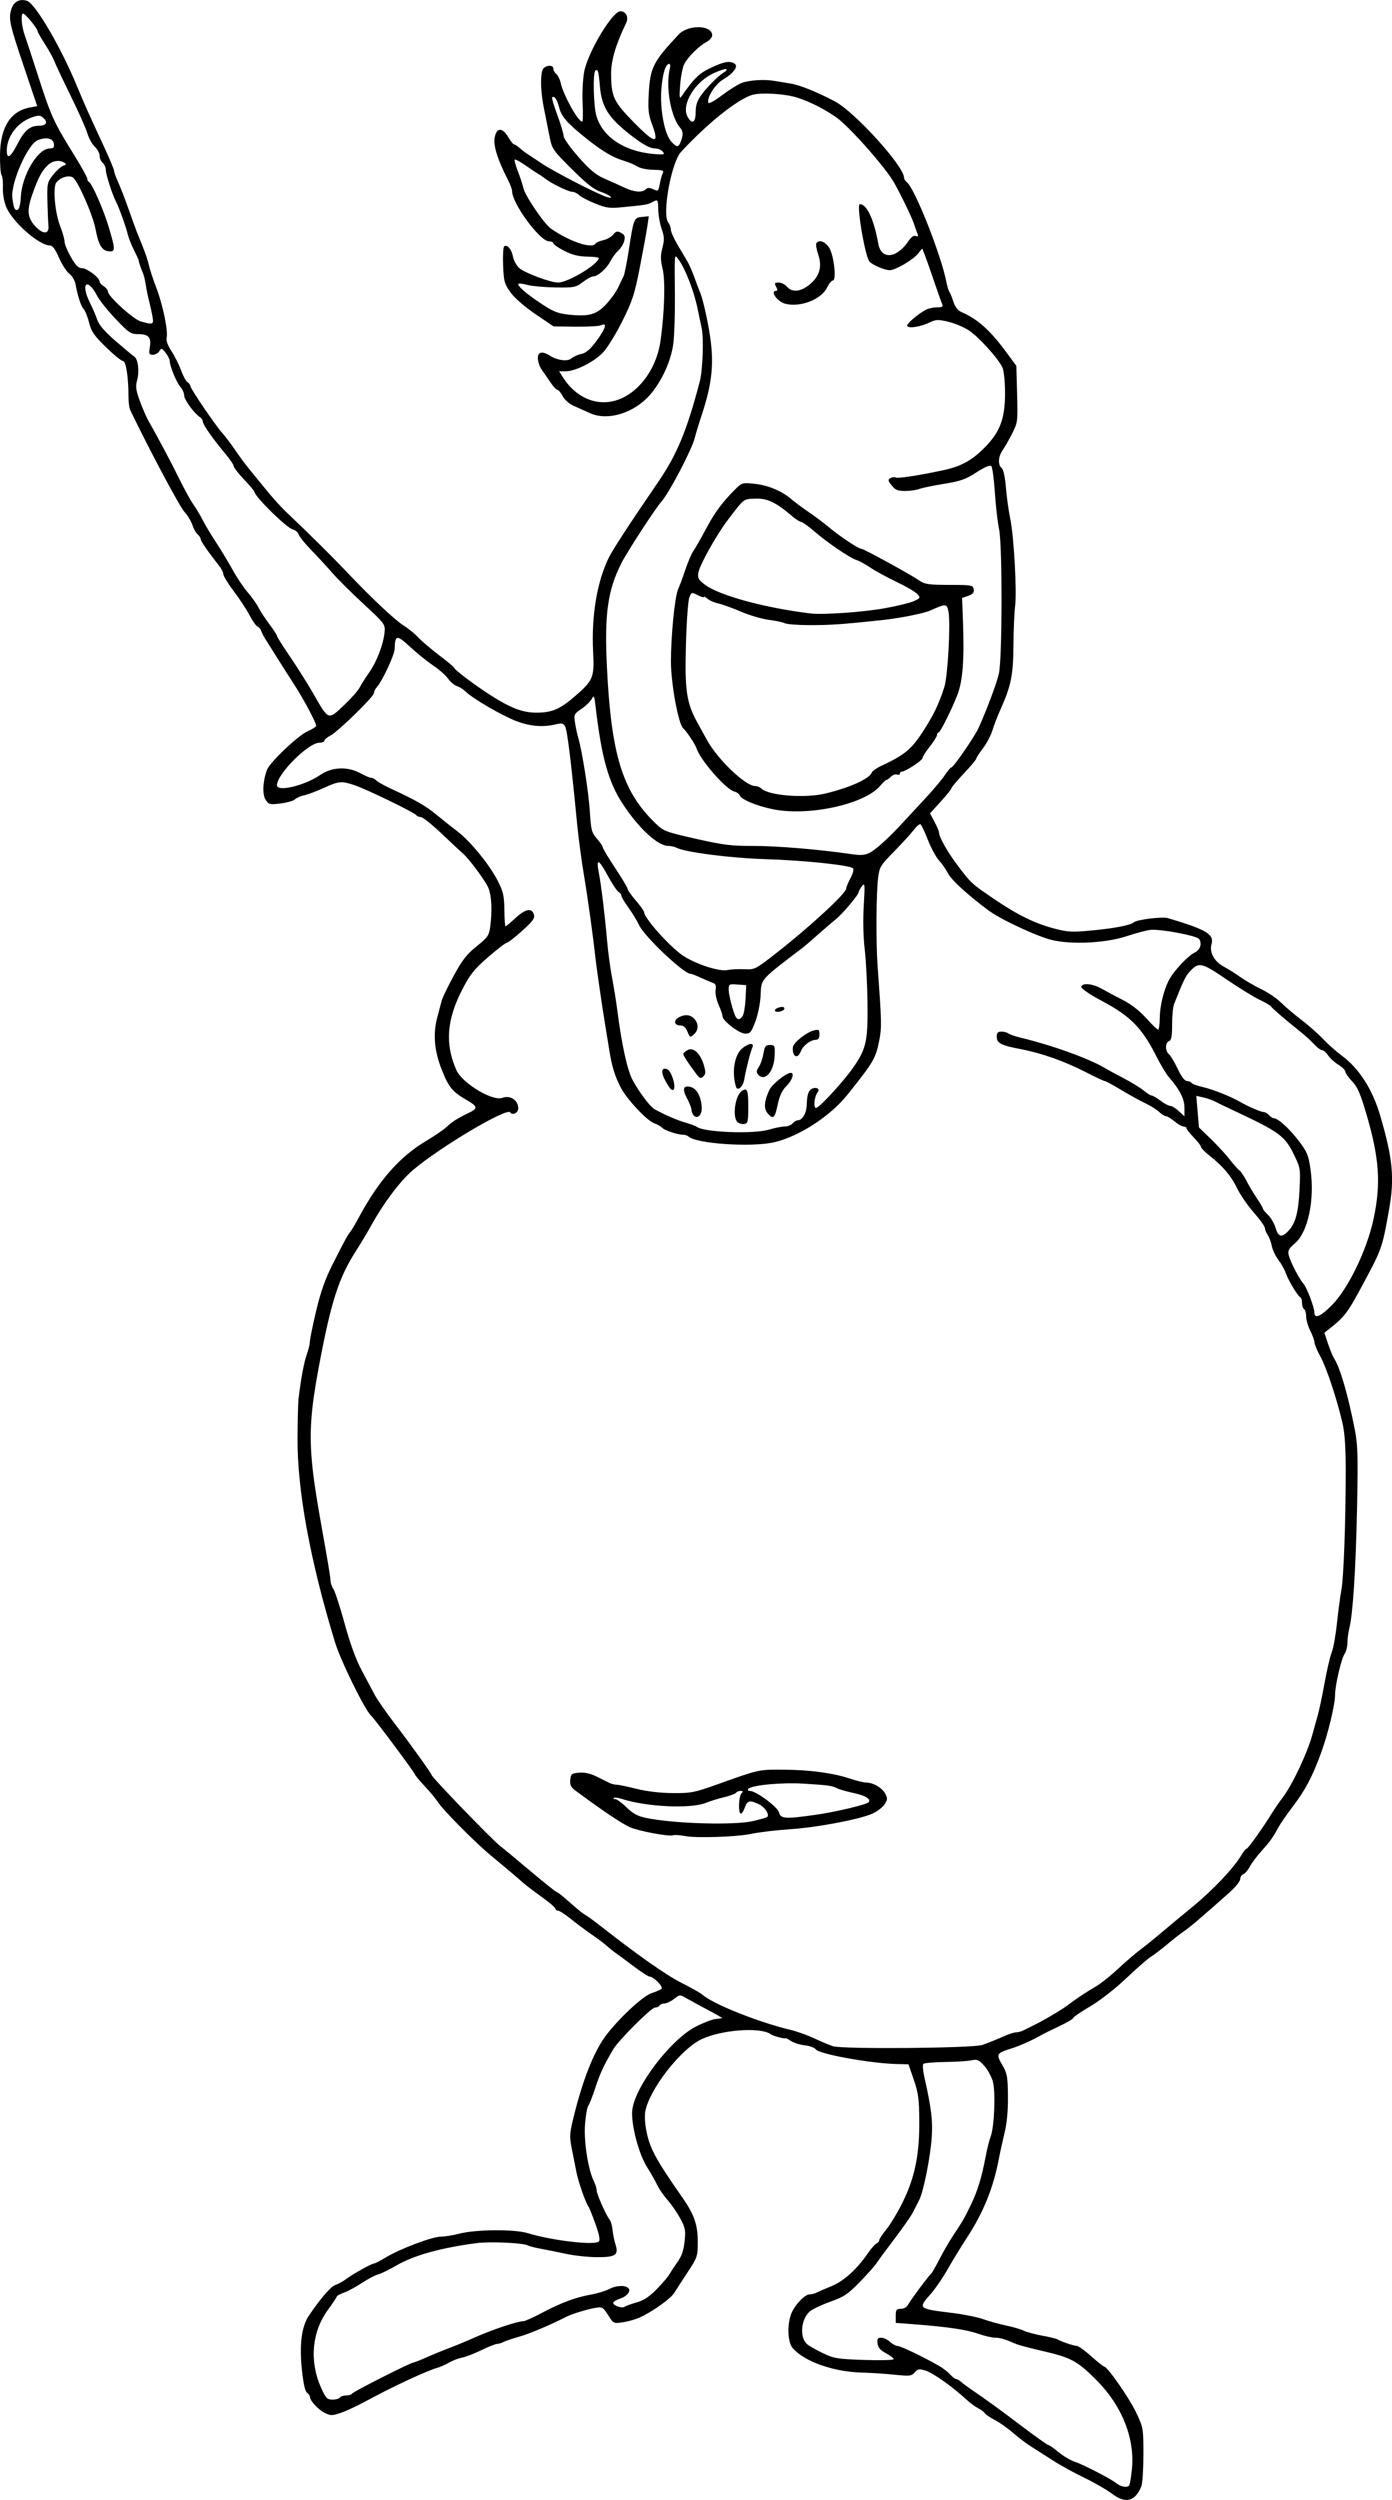 <?xml version="1.0" encoding="UTF-8"?>
<svg width="162.49mm" height="291.69mm" version="1.1" viewBox="0 0 162.49 291.69" xmlns="http://www.w3.org/2000/svg">
<g transform="translate(-17.466 -5.179)">
<path d="m147.26 296.14c-0.583-0.445-2.029-1.278-3.215-1.85-1.185-0.573-2.83-1.478-3.656-2.012-0.825-0.534-1.968-1.263-2.54-1.621-0.572-0.357-1.528-1.079-2.125-1.605-0.597-0.525-1.54-1.192-2.097-1.482-0.556-0.29-1.092-0.651-1.19-0.803-0.098-0.152-0.455-0.418-0.793-0.592-0.338-0.174-0.934-0.613-1.324-0.975-1.559-1.448-3.888-3.112-4.747-3.39-0.814-0.264-0.951-0.245-1.324 0.18-0.38 0.433-0.585 0.457-2.342 0.274-1.059-0.111-2.771-0.222-3.803-0.248-3.34-0.083-6.742-1.284-8.113-2.865-0.557-0.642-0.66-2.532-0.21-3.878 0.337-1.011 1.596-2.383 2.185-2.383 0.241 0 0.626-0.099 0.856-0.22 0.23-0.121 1.01-0.459 1.735-0.752 1.388-0.56 2.952-1.978 4.212-3.819 0.393-0.573 0.853-1.096 1.023-1.161 0.17-0.065 0.309-0.231 0.309-0.369s0.377-0.711 0.838-1.273c0.461-0.563 1.313-1.982 1.893-3.155 1.419-2.868 1.97-5.554 1.943-9.475-0.017-2.573-0.11-3.271-0.641-4.815l-0.62-1.806-1.406-0.034c-3.04-0.074-8.978-1.148-9.403-1.701-0.161-0.21-0.744-0.427-1.296-0.482-0.551-0.055-1.281-0.283-1.622-0.506-0.341-0.223-0.625-0.37-0.63-0.326-0.017 0.125-1.427-0.246-1.696-0.446-1.172-0.873-5.692-0.559-8.093 0.562-2.45 1.144-6.176 5.95-6.585 8.492-0.097 0.605-0.01 1.624 0.228 2.647 0.41 1.77 1.201 3.184 4.076 7.288 1.411 2.015 1.827 3.201 1.827 5.209 0 1.704-0.039 1.823-1.165 3.531-0.641 0.972-1.345 2.062-1.564 2.421-0.418 0.683-2.553 2.208-4.039 2.885-0.478 0.218-1.364 0.47-1.968 0.56-1.088 0.163-1.104 0.155-1.727-0.832-0.597-0.946-0.675-0.989-1.523-0.842-0.984 0.17-2.696 0.698-3.359 1.035-1.93 0.982-4.277 1.972-5.48 2.313-0.794 0.225-1.633 0.508-1.863 0.629-0.23 0.121-0.563 0.221-0.74 0.221-0.177 0-1.003 0.33-1.837 0.734-0.833 0.404-1.855 0.797-2.27 0.874-0.415 0.077-1.08 0.331-1.477 0.563-0.397 0.232-0.993 0.501-1.324 0.597-1.428 0.414-5.295 2.223-8.667 4.053-0.861 0.467-2.064 1.019-2.675 1.226-1.004 0.34-1.182 0.34-1.86 3e-3 -0.762-0.38-1.725-1.416-1.725-1.855 0-0.133-0.158-0.362-0.351-0.509-0.234-0.178-0.435-1.106-0.604-2.784-0.289-2.875-0.018-4.934 0.814-6.18 1.292-1.933 2.586-3.441 3.085-3.592 0.301-0.091 0.872-0.404 1.27-0.695 0.888-0.651 2.995-1.823 3.277-1.823 0.114 0 0.723-0.315 1.354-0.701 1.615-0.987 5.431-2.429 6.427-2.429 0.46 0 1.443-0.158 2.184-0.351 1.899-0.495 6.423-0.529 7.945-0.06 2.821 0.869 7.837 1.459 8.317 0.978 0.17-0.17 0.047-0.809-0.391-2.032-0.351-0.982-0.717-1.893-0.812-2.025-0.354-0.491-1.203-2.928-1.426-4.093-0.127-0.662-0.366-1.878-0.533-2.701-0.261-1.296-0.246-1.734 0.115-3.25 0.981-4.12 2.179-7.355 3.459-9.337 1.256-1.945 4.603-5.172 5.742-5.537 0.515-0.165 1.037-0.392 1.159-0.505 0.246-0.228-0.906-1.419-1.379-1.425-0.159-2e-3 -1.037-0.571-1.952-1.264-0.915-0.693-1.83-1.369-2.034-1.501-0.204-0.132-0.647-0.489-0.985-0.793-0.338-0.304-1.156-0.922-1.819-1.373-0.662-0.452-1.746-1.258-2.408-1.793-0.662-0.534-1.339-0.973-1.505-0.974-0.166-2e-3 -0.301-0.105-0.301-0.231s-0.72-0.743-1.601-1.371c-0.88-0.628-1.85-1.365-2.156-1.637-0.82-0.731-1.763-1.53-3.714-3.143-1.938-1.603-5.65-5.349-6.286-6.342-0.225-0.352-0.894-1.155-1.487-1.784-0.593-0.629-1.13-1.279-1.193-1.445-0.138-0.36-4.688-6.455-5.079-6.804-0.724-0.646-3.547-6.383-4.212-8.56-2.896-9.49-4.405-17.699-4.374-23.795 0.011-2.066 0.063-4.136 0.117-4.599 0.258-2.235 0.642-4.304 0.961-5.176 0.194-0.53 0.357-1.208 0.362-1.507 0.005-0.299 0.339-1.924 0.74-3.611 0.534-2.245 1.056-3.713 1.948-5.475 1.427-2.819 1.704-3.326 2.059-3.766 0.145-0.18 0.554-0.868 0.909-1.53 2.368-4.414 4.817-7.202 7.957-9.06 0.927-0.548 1.976-1.267 2.332-1.597 0.691-0.64 1.301-1.03 2.527-1.612 1.165-0.553 1.151-0.768-0.098-1.494-1.752-1.019-2.142-1.486-2.964-3.547-0.889-2.23-1.06-4.204-0.532-6.164 0.196-0.728 0.425-1.595 0.509-1.926 0.084-0.331 0.712-1.634 1.396-2.895 1-1.845 1.523-2.518 2.678-3.444 1.285-1.031 1.45-1.265 1.586-2.255 0.253-1.848 0.171-3.655-0.209-4.564-0.347-0.83-2.292-3.453-2.983-4.023-0.184-0.151-1.274-1.169-2.423-2.262-1.149-1.092-2.265-1.986-2.48-1.986-0.215 0-0.45-0.095-0.522-0.211-0.184-0.298-5.802-3.029-7.189-3.495-1.553-0.521-1.846-0.497-3.597 0.304-0.831 0.38-1.864 0.768-2.296 0.862-0.432 0.094-0.923 0.31-1.092 0.479-0.169 0.169-0.919 0.384-1.667 0.477-1.274 0.159-1.385 0.132-1.754-0.431-0.403-0.616-0.334-2.168 0.156-3.481 0.328-0.879 3.626-4.015 4.739-4.506 0.553-0.244 1.005-0.534 1.005-0.645 0-0.358-1.458-3.101-2.517-4.735-0.567-0.875-1.506-2.35-2.087-3.277-0.58-0.927-1.194-1.902-1.363-2.167-0.169-0.265-0.369-0.664-0.445-0.886-0.075-0.223-0.273-0.457-0.438-0.52-0.165-0.064-0.582-0.653-0.925-1.31-0.343-0.657-1.172-1.918-1.842-2.803-0.67-0.885-1.218-1.778-1.218-1.983 0-0.206-0.244-0.681-0.542-1.056-1.223-1.54-2.107-2.82-2.107-3.053 0-0.136-0.157-0.378-0.349-0.537s-0.47-0.656-0.618-1.104c-0.148-0.448-0.56-1.129-0.915-1.513-0.564-0.609-4.071-7.186-6.343-11.895-0.111-0.23-0.202-0.945-0.202-1.59 0-2.26-0.29-4.131-0.641-4.131-0.182 0-1.08-0.731-1.994-1.625-1.38-1.349-1.712-1.829-1.955-2.829-0.161-0.662-0.449-1.385-0.641-1.607-0.334-0.387-0.671-1.425-0.963-2.96-0.075-0.393-0.401-0.924-0.724-1.178-0.324-0.255-0.864-1.097-1.2-1.873-0.423-0.976-0.746-1.41-1.048-1.41-1.286 0-4.444-2.804-5.132-4.558-0.236-0.601-0.393-1.553-0.36-2.18 0.032-0.612-0.036-1.267-0.153-1.456-0.117-0.189-0.199-1.276-0.183-2.416 0.045-3.23 1.249-5.098 3.544-5.501l0.801-0.141-1.545-4.574c-1.712-5.068-1.839-5.665-1.452-6.81 0.281-0.832 0.962-1.176 1.802-0.91 0.964 0.306 3.95 5.399 5.829 9.944 0.877 2.12 1.348 3.176 3.095 6.934 0.68 1.462 1.236 2.786 1.236 2.943 0 0.157 0.212 0.748 0.472 1.315 0.259 0.566 0.815 2.005 1.234 3.196 0.419 1.192 0.851 2.384 0.96 2.648 0.939 2.284 1.204 3.016 1.397 3.852 0.122 0.53 0.515 1.721 0.873 2.648 0.747 1.936 1.393 5.05 1.208 5.825-0.081 0.338 0.12 0.902 0.556 1.565 0.375 0.57 0.88 1.579 1.122 2.241 0.242 0.662 0.586 1.29 0.764 1.396 0.178 0.106 0.324 0.304 0.324 0.439 0 0.297 2.968 4.659 3.748 5.508 0.304 0.331 0.967 1.209 1.472 1.952 0.505 0.742 1.269 1.772 1.698 2.287 0.428 0.516 1.326 1.615 1.996 2.443 0.669 0.828 1.673 1.938 2.231 2.467 2.771 2.63 5.301 5.132 7.057 6.981 3.001 3.161 5.658 5.662 6.717 6.325 0.53 0.331 1.288 0.951 1.685 1.377 0.397 0.426 1.508 1.369 2.468 2.095 0.96 0.726 1.75 1.392 1.755 1.48 0.012 0.193 2.292 1.916 4.015 3.033 2.431 1.577 3.868 2.146 5.455 2.163 1.859 0.019 2.805-0.37 4.55-1.875 2.184-1.882 2.324-2.22 2.168-5.223-0.219-4.216 0.469-8.283 1.873-11.071 0.485-0.964 2.458-3.98 5.743-8.778 2.176-3.179 3.329-5.965 4.831-11.677 0.35-1.332 0.482-5.071 0.221-6.26-0.131-0.596-0.349-1.625-0.484-2.287-0.424-2.074-1.47-4.743-2.259-5.764-0.446-0.577-0.427-0.788-0.379 4.199 0.021 2.185-0.064 4.753-0.189 5.707-0.261 1.993-1.355 4.385-2.718 5.945-1.868 2.138-4.926 3.076-6.987 2.144-0.574-0.26-1.445-0.649-1.936-0.865-0.509-0.224-1.054-0.707-1.27-1.124-0.208-0.402-0.482-0.731-0.61-0.731s-0.503-0.406-0.834-0.903c-0.331-0.497-0.784-1.154-1.006-1.46-0.222-0.306-0.422-0.875-0.445-1.264-0.048-0.808 0.48-0.948 1.394-0.369 0.9 0.569 2.08 0.715 2.536 0.314 0.223-0.196 0.743-0.429 1.156-0.516 0.541-0.115 1.03-0.535 1.746-1.502 1.065-1.437 1.303-2.207 0.573-1.849-0.232 0.113-1.58 0.192-2.997 0.175l-2.576-0.031-2.119-1.439c-1.257-0.854-2.438-1.882-2.903-2.527-0.715-0.993-0.791-1.27-0.868-3.172-0.046-1.146 0.013-2.144 0.132-2.217 0.363-0.224 0.859 0.362 1.016 1.202 0.082 0.438 0.405 1.036 0.717 1.329 0.599 0.562 3.681 1.714 4.564 1.705 1.186-0.012 4.738-2.167 4.731-2.87-7.18e-4 -0.074-0.624-0.146-1.384-0.159-0.994-0.018-1.739-0.208-2.647-0.675-0.695-0.357-1.264-0.753-1.264-0.878 0-0.125-0.227-0.228-0.505-0.228-1.062 0-4.31-4.409-4.31-5.85 0-0.2-0.213-0.781-0.473-1.29-1.216-2.381-1.727-3.988-1.569-4.929 0.207-1.226 0.898-1.265 1.592-0.09 0.273 0.463 0.574 0.843 0.669 0.843 0.094 0 0.388 0.19 0.651 0.421s0.649 0.53 0.856 0.662c0.207 0.132 1.013 0.666 1.792 1.186 1.439 0.959 6.481 3.552 7.526 3.869 1.021 0.31 0.339-0.26-0.736-0.615-0.749-0.247-1.662-0.967-3.335-2.631-2.199-2.186-2.317-2.356-2.588-3.735-0.156-0.794-0.448-2.257-0.649-3.25-0.381-1.882-0.462-3.59-0.214-4.514 0.163-0.607 1.293-0.79 1.293-0.21 0 0.182 0.156 0.461 0.346 0.619 0.19 0.158 0.419 0.619 0.508 1.026 0.316 1.437 2.033 4.525 2.516 4.525 0.082 0 0.102-0.979 0.045-2.175-0.057-1.196 0.027-2.848 0.187-3.672 0.444-2.284 3.292-7.035 4.217-7.035 0.658 0 1.002 0.696 0.678 1.369-1.207 2.5-1.755 4.344-1.754 5.897 0.002 2.691 0.277 3.28 2.665 5.711 2.468 2.513 2.994 2.578 2.129 0.265-0.442-1.181-0.505-1.738-0.405-3.589 0.167-3.082 0.5-3.744 3.486-6.935 1.113-1.189 3.921-1.129 3.921 0.084 0 0.239-0.298 0.591-0.662 0.781-0.864 0.452-2.172 1.75-2.602 2.582-0.187 0.362-0.4 1.452-0.473 2.422-0.112 1.484-0.084 1.693 0.177 1.317 1.459-2.104 2.026-2.654 3.409-3.309 1.522-0.72 2.203-0.84 2.761-0.486 0.482 0.305-0.099 1.12-1.303 1.829-0.948 0.558-1.962 2.144-1.756 2.747 0.048 0.141 0.737-0.235 1.532-0.836 0.794-0.601 1.82-1.252 2.278-1.448 0.86-0.367 2.714-0.491 3.982-0.265 0.397 0.071 1.202 0.204 1.788 0.297 1.097 0.173 3.078 0.969 5.194 2.086 2.321 1.226 8.065 7.557 8.065 8.89 0 0.153 0.153 0.398 0.34 0.545 0.937 0.737 4.028 8.559 4.624 11.703 0.088 0.463 0.239 0.951 0.335 1.083 0.097 0.132 0.309 0.654 0.472 1.16 0.194 0.602 0.516 1.015 0.934 1.197 1.921 0.837 3.357 2.125 5.271 4.73l1.138 1.549 0.09 3.283c0.087 3.186 0.071 3.322-0.569 4.591-0.362 0.719-0.862 1.595-1.11 1.947-0.531 0.752-0.586 1.718-0.12 2.104 0.202 0.168 0.393 1.045 0.491 2.256 0.088 1.09 0.318 2.741 0.51 3.668 0.434 2.094 0.782 8.454 0.56 10.232-0.091 0.728-0.176 2.787-0.189 4.574-0.025 3.441-0.283 4.705-1.526 7.463-0.328 0.728-0.744 1.81-0.925 2.404-0.181 0.594-0.682 1.543-1.114 2.109-0.432 0.566-0.785 1.112-0.785 1.214 0 0.102-0.65 0.874-1.445 1.717-0.795 0.843-1.444 1.617-1.444 1.72 0 0.103-0.563 0.803-1.25 1.556l-1.25 1.368 0.529 0.999c0.291 0.549 0.529 1.114 0.528 1.254-2e-3 0.53 0.998 2.291 2.201 3.878 1.548 2.043 1.552 2.047 4.184 3.844 2.733 1.867 4.807 2.885 7.083 3.477 1.602 0.417 2.074 0.439 4.454 0.208 2.689-0.261 4.387-0.595 4.829-0.949 0.401-0.322 3.313-0.673 3.965-0.479 4.569 1.365 5.421 1.882 5.077 3.081-0.261 0.911 0.361 2.02 1.45 2.583 0.419 0.217 1.263 0.748 1.877 1.18 0.613 0.433 1.746 1.09 2.517 1.46 0.771 0.371 1.8 1.071 2.287 1.556s1.548 1.385 2.359 2c0.81 0.615 1.948 1.618 2.528 2.23 0.58 0.612 1.576 1.498 2.214 1.968 1.997 1.474 3.558 3.905 4.451 6.93 1.492 5.056 1.71 7.373 1.042 11.075-0.841 4.66-0.763 4.45-3.597 9.681-1.222 2.256-1.742 2.909-3.26 4.094l-0.683 0.534 0.42 1.272c0.231 0.7 0.559 1.489 0.728 1.754 0.701 1.095 1.608 4.222 2.408 8.306 0.342 1.745 0.38 3.087 0.257 9.117-0.145 7.099-0.485 12.403-0.899 14.024-0.122 0.479-0.223 1.24-0.223 1.692 0 0.452-0.147 1.035-0.326 1.296-0.386 0.562-1.119 3.699-1.119 4.79 0 1.164-0.83 4.599-1.647 6.815-1.03 2.795-1.808 4.268-3.276 6.205-0.703 0.927-1.455 2.01-1.671 2.408-0.701 1.284-0.973 1.667-1.987 2.791-0.549 0.608-1.168 1.435-1.375 1.837-0.208 0.402-0.545 0.795-0.748 0.873-0.204 0.078-0.37 0.339-0.37 0.581 0 0.241-0.569 0.945-1.264 1.564-3.034 2.702-4.676 4.103-5.237 4.468-0.331 0.215-1.198 0.89-1.926 1.498-0.728 0.609-1.63 1.297-2.004 1.529-0.374 0.233-1.674 1.367-2.889 2.521-1.277 1.214-3.046 2.591-4.195 3.267-1.092 0.643-1.986 1.255-1.986 1.36 0 0.105-0.731 0.534-1.625 0.952-0.894 0.419-1.896 0.917-2.227 1.108-0.972 0.561-2.456 1.213-3.491 1.534-1.586 0.493-1.659 0.638-0.933 1.876 0.577 0.984 0.642 1.342 0.666 3.639 0.017 1.665-0.116 3.131-0.384 4.233-0.226 0.927-0.534 2.335-0.686 3.13-0.64 3.357-1.807 6.232-3.714 9.149-0.693 1.059-1.71 2.723-2.26 3.698-0.55 0.974-1.433 2.263-1.961 2.863-1.529 1.737-1.539 1.728 2.651 2.246 1.258 0.155 2.829 0.477 3.491 0.715 0.662 0.238 1.854 0.568 2.648 0.732 0.794 0.165 1.72 0.435 2.057 0.601 0.337 0.166 1.31 0.428 2.163 0.583 0.853 0.155 1.661 0.352 1.796 0.439 0.38 0.245 1.893 0.756 2.252 0.76 0.177 3e-3 0.93 0.545 1.673 1.207 0.743 0.662 1.422 1.204 1.51 1.204 0.371 0 2.922 3.662 3.716 5.333 0.852 1.795 0.862 1.852 0.86 4.947-9e-4 1.722-0.11 3.391-0.242 3.708-0.736 1.768-1.855 2.041-3.433 0.836zm2.343-2.921c0.338-3.602-1.206-7.407-4.217-10.399-2.191-2.177-2.886-2.549-6.205-3.32-1.423-0.331-2.804-0.694-3.069-0.807-1.407-0.603-1.888-0.748-2.487-0.748-0.363 0-1.261-0.211-1.996-0.47-1.347-0.474-3.617-0.807-7.494-1.099l-2.107-0.159v-0.821c0-0.712 0.079-0.821 0.593-0.821 0.36 0 0.702-0.203 0.869-0.516 0.292-0.546 2.4-3.373 2.667-3.577 0.087-0.066 0.52-0.825 0.964-1.685 0.444-0.861 1.131-2.054 1.528-2.652 1.224-1.845 1.314-1.999 2.072-3.543 0.831-1.692 1.321-3.263 1.787-5.722 0.175-0.927 0.445-2.01 0.599-2.408 0.432-1.115 0.595-5.222 0.254-6.429-0.16-0.569-0.614-1.394-1.009-1.833-0.62-0.691-0.819-0.777-1.471-0.633-0.415 0.091-1.809 0.18-3.098 0.197-1.29 0.017-2.429 0.116-2.533 0.22-0.104 0.104-0.048 0.808 0.123 1.565 0.812 3.588 0.99 5.052 0.854 7.034-0.157 2.299-0.954 6.278-1.459 7.283-0.183 0.364-0.514 1.014-0.735 1.445-0.221 0.43-1.169 1.79-2.107 3.022-0.938 1.232-1.882 2.514-2.099 2.849-0.217 0.335-1.115 1.349-1.996 2.253-1.392 1.429-1.845 1.731-3.458 2.307-1.021 0.364-2.101 0.88-2.399 1.147-1.006 0.899-1.186 2.974-0.326 3.771 0.214 0.199 1.039 0.674 1.833 1.057 1.331 0.642 1.709 0.705 4.874 0.812 1.887 0.064 3.43 0.021 3.43-0.094-2.4e-4 -0.116-0.407-0.427-0.903-0.692-0.655-0.35-0.923-0.663-0.978-1.144-0.062-0.537 0.02-0.662 0.431-0.662 0.279 0 0.74 0.217 1.024 0.482 0.284 0.265 0.686 0.482 0.893 0.483 0.351 3e-3 2.948 1.246 4.805 2.302 0.45 0.256 1.038 0.709 1.307 1.007 0.269 0.298 0.586 0.542 0.704 0.542 0.118 0 0.363 0.135 0.544 0.301s0.688 0.547 1.126 0.847c2.065 1.414 3.239 2.266 5.969 4.33 1.62 1.225 3.032 2.227 3.138 2.227s0.635 0.371 1.178 0.824c0.543 0.453 1.393 0.958 1.889 1.121 0.996 0.328 4.306 2.036 4.875 2.515 0.49 0.412 1.287 0.55 1.489 0.256 0.091-0.132 0.237-1.015 0.326-1.962zm-92.46-8.292c0.082-0.132 0.407-0.241 0.722-0.241 0.315 0 0.638-0.104 0.717-0.232 0.145-0.235 6.842-3.62 7.161-3.62 0.095 0 0.745-0.255 1.444-0.567 0.699-0.312 1.921-0.814 2.716-1.115 0.794-0.301 2.04-0.816 2.769-1.144 2.14-0.963 5.174-1.989 5.883-1.989 0.185 0 1.154-0.434 2.155-0.964 2.238-1.186 3.938-1.82 5.74-2.142 0.758-0.135 1.733-0.434 2.167-0.663 0.774-0.409 1.808-0.458 2.181-0.103 0.357 0.34-0.112 0.96-0.932 1.23-0.452 0.149-0.821 0.375-0.821 0.501 0 0.32 1.031 0.679 1.324 0.462 0.132-0.098 0.768-0.329 1.412-0.514 0.851-0.244 1.499-0.674 2.37-1.569 0.66-0.678 1.324-1.461 1.477-1.738 0.153-0.278 0.575-0.919 0.939-1.426 0.47-0.656 0.705-1.342 0.814-2.385 0.137-1.307 0.081-1.597-0.517-2.696-0.369-0.677-1.033-1.639-1.476-2.136-0.443-0.498-0.984-1.284-1.202-1.747-0.218-0.463-0.749-1.397-1.18-2.074-0.978-1.538-1.891-5.017-1.737-6.62 0.264-2.749 4.481-8.299 7.453-9.807 0.846-0.43 1.859-0.818 2.251-0.863 0.392-0.045 0.749-0.095 0.793-0.11 0.044-0.015-0.714-0.449-1.685-0.965-0.971-0.516-2.103-1.132-2.514-1.369-0.731-0.422-0.763-0.419-1.417 0.095-0.368 0.289-0.865 0.526-1.104 0.526-0.239 0-0.502 0.108-0.584 0.241-0.082 0.132-0.326 0.241-0.542 0.241-0.428 0-4.247 3.815-4.859 4.855-1.119 1.899-1.555 2.836-2.097 4.496-0.329 1.007-0.702 1.957-0.829 2.11-0.127 0.153-0.297 1.134-0.378 2.181-0.153 1.984 0.362 5.273 1.037 6.631 0.178 0.358 0.324 0.835 0.324 1.06 0 0.434 1.087 2.886 1.516 3.421 0.14 0.174 0.292 0.716 0.339 1.204 0.047 0.488 0.2 1.244 0.341 1.679 0.399 1.237 0.019 1.497-2.165 1.487-1.01-5e-3 -2.595-0.172-3.522-0.371-0.927-0.199-2.271-0.47-2.987-0.602-0.716-0.132-1.414-0.309-1.551-0.394-0.478-0.296-4.381-0.479-5.934-0.279-4.145 0.534-7.383 1.431-9.39 2.601-0.861 0.502-1.836 0.978-2.167 1.059-0.331 0.081-1.168 0.522-1.86 0.979-0.692 0.458-1.64 0.971-2.107 1.139-0.467 0.169-0.849 0.372-0.849 0.451 0 0.079-0.476 0.799-1.059 1.599-1.864 2.562-2.157 5.982-0.774 9.054 0.555 1.232 0.701 1.384 1.334 1.384 0.391 0 0.778-0.108 0.86-0.241zm74.996-41.145c0.997-0.361 1.504-0.565 2.685-1.083 0.483-0.212 1.054-0.386 1.267-0.386s0.603-0.108 0.866-0.241c0.263-0.132 0.668-0.332 0.9-0.443 1.234-0.593 3.414-1.862 4.152-2.416 1.165-0.874 2.103-1.5 3.372-2.247 0.596-0.351 1.753-1.269 2.571-2.04 0.818-0.771 1.992-1.781 2.607-2.244 0.616-0.463 1.692-1.33 2.391-1.926 0.699-0.596 2.369-1.982 3.711-3.081 2.383-1.952 4.822-4.528 5.713-6.037 0.245-0.414 0.521-0.753 0.615-0.753 0.164 0 1.982-2.559 2.976-4.188 0.265-0.434 0.834-1.258 1.266-1.83 1.108-1.47 2.854-5.17 3.41-7.223 0.161-0.596 0.444-1.606 0.629-2.245 0.184-0.639 0.554-2.38 0.82-3.869 0.267-1.489 0.638-3.079 0.825-3.533 0.187-0.454 0.467-2.017 0.623-3.474 0.155-1.457 0.386-3.19 0.513-3.852 0.262-1.365 0.501-7.937 0.503-13.844 9.1e-4 -2.798-0.113-4.463-0.385-5.63-0.661-2.84-1.859-6.441-2.579-7.753-0.379-0.691-0.69-1.434-0.69-1.651 0-0.216-0.217-0.818-0.482-1.337-0.265-0.519-0.482-1.267-0.482-1.661s-0.108-0.785-0.241-0.866c-0.132-0.082-0.241-0.404-0.241-0.716 0-0.312-0.081-0.604-0.181-0.648-0.3-0.133-1.405-1.954-1.692-2.788-0.148-0.43-0.545-1.143-0.882-1.585-0.337-0.442-0.684-1.173-0.772-1.626-0.087-0.452-0.305-1.036-0.484-1.297s-0.325-0.624-0.325-0.806c0-0.182-0.585-0.997-1.3-1.812-0.715-0.815-1.585-2.077-1.933-2.806-0.689-1.439-1.635-2.561-3.216-3.812-0.558-0.441-1.014-0.907-1.014-1.035 0-0.128-0.379-0.623-0.843-1.1-0.463-0.477-0.843-0.959-0.843-1.071s-0.154-0.204-0.343-0.204c-0.188 0-0.665-0.271-1.058-0.602-0.393-0.331-0.84-0.602-0.992-0.602-0.152 0-0.515-0.227-0.808-0.503-0.292-0.277-1.019-0.732-1.615-1.012-0.596-0.28-1.855-0.974-2.799-1.543-0.944-0.569-1.801-1.035-1.905-1.035-0.104 0-1.12-0.476-2.257-1.058-2.503-1.281-5.134-2.209-7.598-2.68-2.291-0.438-2.775-0.691-2.775-1.447 0-0.459 0.126-0.593 0.554-0.593 0.305 0 0.657 0.092 0.782 0.205 0.126 0.113 0.77 0.336 1.433 0.497 3.842 0.93 8.181 2.507 9.992 3.631 0.199 0.123 1.119 0.621 2.046 1.105s1.992 1.139 2.366 1.453 0.788 0.572 0.919 0.572c0.131 0 0.593 0.271 1.028 0.602 0.434 0.331 0.943 0.602 1.13 0.602 0.187 0 0.638 0.275 1 0.612l0.66 0.612v-1.02c0-1.021-0.588-2.169-1.831-3.574-0.293-0.331-0.944-1.415-1.446-2.408-1.696-3.352-3.032-4.706-6.408-6.494-1.294-0.685-2.352-1.4-2.352-1.589 0-0.52 1.286-0.425 2.34 0.173 0.501 0.284 1.615 0.877 2.475 1.317 1.006 0.514 1.989 1.276 2.751 2.132 0.652 0.732 1.275 1.331 1.384 1.331s0.199-0.569 0.201-1.264c4e-3 -1.438 0.443-3.283 1.073-4.5 0.547-1.057 2.209-2.836 3.005-3.216 0.644-0.308 0.883-1.026 0.524-1.579-0.252-0.389-4.511-1.19-5.684-1.07-0.45 0.046-1.664 0.367-2.698 0.713-2.453 0.821-6.4 1.034-8.785 0.475-1.727-0.405-6.025-2.411-7.447-3.474-2.458-1.839-4.274-3.498-4.688-4.285-0.254-0.483-0.739-1.178-1.076-1.545-0.338-0.367-0.916-1.436-1.285-2.377-0.369-0.941-0.758-1.764-0.864-1.83-0.106-0.066-0.467 0.24-0.802 0.679s-1.368 1.569-2.295 2.511c-1.58 1.606-1.696 1.798-1.855 3.069-0.219 1.751-0.254 7.599-0.061 10.229 0.479 6.535 0.495 7.226 0.204 8.705-0.42 2.134-0.654 2.534-3.741 6.388-1.989 2.483-5.607 4.833-8.492 5.514-2.616 0.618-9.102 0.194-10.037-0.656-0.126-0.114-0.397-0.209-0.602-0.209-0.672-3e-3 -2.156-0.492-2.483-0.819-0.176-0.176-0.567-0.399-0.868-0.494-0.837-0.266-3.202-2.764-3.941-4.165-0.712-1.349-1.077-2.557-1.397-4.633-0.112-0.728-0.314-1.974-0.449-2.769-0.299-1.769-1.012-6.674-1.137-7.825-0.284-2.61-0.894-7-1.338-9.63-0.28-1.655-0.639-4.364-0.799-6.019-0.675-6.979-1.133-10.745-1.365-11.225-0.216-0.446-0.359-0.485-1.126-0.307-1.534 0.357-2.988 0.234-4.622-0.391-1.657-0.633-5.057-2.614-5.887-3.429-0.265-0.26-0.722-0.549-1.017-0.641-0.294-0.092-0.761-0.484-1.037-0.872-0.276-0.387-1.064-1.082-1.752-1.544-0.688-0.462-1.899-1.439-2.691-2.172-1.55-1.433-1.752-1.407-1.794 0.235-0.018 0.715-1.427 3.74-2.083 4.473-0.187 0.209-0.34 0.522-0.34 0.695 0 0.411-4.189 4.495-5.086 4.96-0.381 0.197-0.692 0.463-0.692 0.592 0 0.129-0.264 0.235-0.586 0.235-1.293 0-4.952 3.665-4.952 4.96 0 0.822 3.22 0.056 5.056-1.203 1.367-0.938 3.191-1.012 4.691-0.19 0.528 0.289 1.089 0.526 1.247 0.526s0.43 0.142 0.605 0.316c0.175 0.174 0.968 0.616 1.763 0.982 2.868 1.322 3.997 1.97 5.287 3.035 0.722 0.596 1.814 1.463 2.427 1.926 1.482 1.12 3.749 3.9 4.69 5.751 0.654 1.286 0.762 1.761 0.78 3.409 0.011 1.053 0.071 1.915 0.132 1.915 0.061 0 0.582-0.433 1.157-0.963 1.174-1.082 1.902-1.228 2.154-0.433 0.139 0.439-0.094 0.766-1.368 1.918-0.845 0.764-1.654 1.392-1.798 1.397-0.144 5e-3 -1.128 0.762-2.187 1.683-1.632 1.419-2.092 1.998-3.017 3.792-1.806 3.503-2.013 6.324-0.687 9.354 0.675 1.541 4.218 3.69 5.379 3.261 0.925-0.342 1.858 0.277 1.858 1.232 0 0.521-0.694 0.862-0.942 0.463-0.37-0.599-8.272 4.096-11.398 6.773-1.434 1.228-3.379 3.807-4.761 6.314-0.438 0.795-1.255 2.16-1.815 3.034-2.078 3.243-2.949 5.97-4.412 13.819-0.877 4.705-1.07 7.402-0.766 10.726 0.215 2.361 0.468 3.976 1.712 10.946 0.26 1.459 0.473 2.844 0.473 3.078s0.155 0.666 0.345 0.959c0.19 0.293 0.78 2.121 1.313 4.062 0.637 2.322 1.315 4.175 1.984 5.417 0.559 1.039 1.242 2.322 1.517 2.851s1.367 2.093 2.426 3.473c1.779 2.32 4.212 5.712 4.212 5.873 0 0.246 7.147 7.642 7.963 8.24 0.189 0.138 1.722 1.411 3.406 2.829 1.685 1.417 3.135 2.577 3.223 2.577 0.088 0 0.66 0.44 1.27 0.978 1.427 1.257 1.726 1.498 2.225 1.791 0.226 0.132 0.934 0.651 1.574 1.153 4.355 3.413 7.706 5.77 9.47 6.657 1.126 0.567 2.22 1.183 2.433 1.371 1.284 1.132 6.625 3.262 10.448 4.167 0.662 0.157 1.854 0.588 2.648 0.958 0.794 0.37 1.77 0.782 2.167 0.914 1.101 0.366 16.392 0.236 17.455-0.148zm-34.668-24.365c-0.595-0.117-1.247-0.16-1.449-0.096-0.528 0.168-4.059-0.499-5.053-0.953-0.993-0.455-3.115-1.882-6.333-4.262-0.532-0.393-0.66-0.659-0.602-1.254 0.067-0.692 0.154-0.761 1.036-0.835 0.643-0.054 1.323 0.098 2.046 0.457 0.596 0.295 1.272 0.629 1.502 0.742 0.23 0.113 0.609 0.207 0.843 0.209 0.234 2e-3 1.274 0.218 2.313 0.479 1.188 0.299 2.751 0.482 4.213 0.494 2.18 0.017 2.52-0.052 5.455-1.102 4.625-1.655 4.599-1.649 7.463-1.63 3.081 0.021 5.816 0.387 7.767 1.04 0.76 0.254 1.631 0.465 1.935 0.468 0.819 0.01 1.826 0.604 2.198 1.299 0.285 0.532 0.273 0.694-0.089 1.247-0.229 0.349-0.868 0.835-1.419 1.079-1.511 0.668-6.328 1.585-9.507 1.809-1.927 0.136-3.598 0.338-4.858 0.587-1.644 0.325-6.241 0.461-7.462 0.222zm7.915-1.757c0.837-0.195 1.576-0.408 1.641-0.473 0.284-0.284-0.255-1.126-0.939-1.467-1.069-0.533-1.387-0.467-1.672 0.35-0.138 0.397-0.35 0.722-0.469 0.722-0.324 0-0.262-2.025 0.072-2.359 0.225-0.225 0.201-0.289-0.106-0.289-0.217 0-0.455 0.098-0.529 0.217-0.074 0.119-0.703 0.353-1.399 0.519-0.696 0.167-1.639 0.459-2.095 0.649-1.744 0.727-6.918 0.491-9.841-0.45-0.44-0.142-0.865-0.193-0.943-0.115-0.078 0.078 0.007 0.142 0.189 0.142 0.183 0 0.772 0.431 1.309 0.959 0.747 0.733 1.288 1.024 2.296 1.234 3.212 0.671 10.281 0.875 12.486 0.36zm7.372-0.739c2.195-0.312 5.816-1.169 6.088-1.441 0.351-0.351-0.32-0.783-1.665-1.074-0.844-0.182-1.73-0.432-1.971-0.554-0.624-0.319-0.997-0.371-3.941-0.556-2.622-0.164-6.199 0.19-6.477 0.641-0.07 0.114 0.024 0.207 0.21 0.207 0.704 0 3.234 1.865 3.394 2.502 0.19 0.759 0.726 0.793 4.362 0.275zm60.149-59.415c1.926-1.944 4.097-6.412 4.885-10.052 0.895-4.133 0.695-7.107-0.824-12.279-0.703-2.394-1.044-3.177-1.67-3.829-0.432-0.451-0.786-0.956-0.786-1.124s-0.368-0.532-0.818-0.81c-0.45-0.278-0.994-0.774-1.209-1.103-0.215-0.329-0.527-0.598-0.694-0.598-0.166 0-0.57-0.298-0.897-0.662-0.327-0.364-1.071-1.041-1.652-1.505-1.724-1.375-3.267-2.701-3.422-2.94-0.08-0.123-0.676-0.471-1.324-0.773-0.649-0.302-2.395-1.377-3.881-2.388-2.933-1.996-3.219-2.052-4.315-0.847-0.45 0.495-0.751 1.127-1.794 3.769-0.12 0.304-0.218 1.364-0.218 2.355 0 1.38-0.085 1.834-0.361 1.94-0.463 0.178-0.468 1.144-8e-3 1.526 0.195 0.162 0.655 0.931 1.023 1.709 0.423 0.895 0.818 1.417 1.076 1.421 0.224 4e-3 0.467 0.103 0.541 0.222 0.074 0.119 0.703 0.346 1.399 0.503 1.111 0.252 3.206 1.09 4.274 1.71 0.918 0.533 2.414 1.181 2.726 1.181 0.19 0 0.48 0.163 0.645 0.361 0.165 0.199 0.412 0.361 0.548 0.361 0.49 0 1.84 1.224 2.927 2.653 0.979 1.287 1.135 1.667 1.366 3.312 0.502 3.582-0.28 7.303-1.814 8.629-0.745 0.644-0.857 0.864-0.719 1.415 0.195 0.777 1.204 2.73 1.695 3.28 0.408 0.457 1.293 2.782 1.293 3.398 0 0.757 0.726 0.453 2.006-0.839zm-5.115-8.628c0.876-0.876 1.238-2.155 1.366-4.828 0.121-2.516 0.109-2.591-0.661-4.172-1.047-2.149-1.688-2.62-6.865-5.044-1.059-0.496-2.142-1.018-2.406-1.161-0.264-0.143-0.848-0.343-1.298-0.444l-0.818-0.184 0.311 3.684 1.383 1.338c0.761 0.736 1.759 1.822 2.219 2.414 0.46 0.592 0.963 1.156 1.118 1.254 0.155 0.098 0.522 0.64 0.815 1.204 0.293 0.564 0.846 1.491 1.229 2.061 0.383 0.569 0.698 1.111 0.701 1.204 3e-3 0.093 0.272 0.422 0.599 0.733 0.327 0.31 0.722 0.987 0.877 1.505 0.317 1.058 0.695 1.174 1.431 0.438zm-60.55-11.894c0.65-0.197 1.466-0.36 1.815-0.361 0.348-2e-3 0.767-0.165 0.932-0.364 0.165-0.199 0.432-0.361 0.594-0.361 0.535 0 1.025-0.828 1.052-1.777 0.035-1.234 0.217-1.759 0.672-1.933 0.508-0.195 0.893 0.068 0.617 0.421-0.406 0.519-0.545 1.844-0.194 1.844 0.376 0 3.332-3.235 4.432-4.85 1.425-2.094 1.621-3.015 1.568-7.394-0.026-2.166-0.172-4.983-0.325-6.26-0.17-1.415-0.214-3.403-0.113-5.09 0.151-2.532 0.133-2.728-0.209-2.287-0.206 0.265-0.378 0.583-0.382 0.707-0.01 0.306-1.902 2.549-2.653 3.145-0.333 0.264-1.255 1.056-2.05 1.759-0.794 0.703-1.561 1.367-1.703 1.475-5.175 3.944-4.953 3.696-5.04 5.633-0.042 0.933-0.304 2.257-0.607 3.068-0.471 1.258-0.611 1.428-1.183 1.428-0.705 0-2.662-1.499-2.662-2.039 0-0.174-0.205-0.774-0.456-1.335-0.256-0.572-0.408-1.323-0.346-1.714 0.082-0.518-2e-3 -0.733-0.327-0.843-0.24-0.081-0.877-0.351-1.415-0.6-0.538-0.249-1.07-0.453-1.182-0.453-0.8 0-5.388-4.343-6.022-5.7-0.236-0.506-0.794-1.423-1.24-2.036-0.445-0.614-0.81-1.231-0.81-1.372s-0.152-0.343-0.338-0.449c-0.186-0.106-0.769-0.988-1.296-1.961-1.031-1.904-1.337-1.988-1.004-0.274 0.277 1.424 0.723 5.094 0.966 7.941 0.107 1.258 0.37 3.208 0.584 4.334 0.214 1.126 0.486 2.805 0.603 3.732 0.504 3.975 1.167 7.019 1.781 8.164 0.763 1.425 2.043 3.126 2.572 3.42 1.198 0.663 2.643 1.29 3.595 1.559 0.596 0.168 1.206 0.397 1.355 0.508 0.856 0.638 6.64 0.855 8.418 0.315zm-3.696-0.884c-0.619-0.619-0.262-3.106 0.52-3.629 0.621-0.414 0.746-0.111 0.746 1.802 0 1.806-0.044 1.992-0.484 2.056-0.266 0.038-0.618-0.065-0.782-0.229zm-5.071-0.737c-0.156-0.156-0.283-0.453-0.283-0.66 0-0.207-0.224-0.794-0.497-1.304-0.628-1.172-0.49-1.623 0.422-1.381 0.713 0.189 1.238 1.211 1.264 2.466 0.017 0.788-0.499 1.287-0.907 0.878zm8.665-0.199c-0.543-0.583-0.508-1.404 0.121-2.781 0.31-0.679 1.976-2.022 2.509-2.022 0.46 0 0.176 0.872-0.499 1.534-0.484 0.475-0.796 1.116-0.994 2.046-0.366 1.714-0.522 1.882-1.136 1.222zm-11.934-3.744c-0.633-1.133-0.568-1.755 0.154-1.478 0.475 0.182 1.056 2.05 0.736 2.37-0.174 0.174-0.446-0.098-0.89-0.892zm8.173 0.562c-0.526-1.714-0.179-3.767 0.763-4.508 0.78-0.614 1.394-0.647 1.143-0.062-0.235 0.549-0.753 2.59-0.94 3.708-0.145 0.867-0.788 1.44-0.966 0.862zm-4.76-1.659c-0.931-1.261-1.391-1.98-1.391-2.174 0-0.098 0.227-0.3 0.504-0.449 0.673-0.36 1.481 0.384 1.887 1.738 0.247 0.826 0.238 1.044-0.056 1.338-0.308 0.308-0.425 0.252-0.945-0.454zm7.313 0.202c-0.194-0.234-0.167-0.455 0.103-0.841 0.202-0.288 0.445-0.985 0.542-1.548 0.151-0.883 0.258-1.025 0.77-1.025 0.565 0 0.593 0.065 0.542 1.269-0.079 1.888-1.174 3.088-1.957 2.145zm4.149-2.437c-0.073-0.191-0.097-0.531-0.053-0.756 0.106-0.54 1.593-1.714 2.428-1.917 0.594-0.145 0.662-0.097 0.662 0.467 0 0.441-0.127 0.628-0.428 0.628-0.616 0-1.493 0.677-1.748 1.349-0.246 0.646-0.659 0.757-0.861 0.231zm-12.368-2.534c-0.217-0.524-0.464-0.73-0.875-0.73-0.698 0-0.765-0.602-0.107-0.955 0.694-0.372 1.337-0.303 1.784 0.191 0.525 0.581 0.505 1.315-0.051 1.817-0.427 0.386-0.464 0.37-0.751-0.324zm10.231-2.413c-0.066-0.106 0.051-0.258 0.26-0.339 0.533-0.205 0.822-0.181 0.822 0.067 0 0.284-0.93 0.517-1.082 0.271zm-3.755 0.519c0.13-0.243 0.269-1.137 0.309-1.986l0.073-1.545-1.023-0.074c-0.979-0.071-1.023-0.045-1.021 0.602 3e-3 0.652 0.551 2.736 0.845 3.212 0.223 0.361 0.557 0.275 0.816-0.209zm0.175-5.391c1.218 0.059 1.277 0.029 3.852-1.989 3.846-3.013 8.032-6.881 8.032-7.423 0-0.16 0.224-0.71 0.499-1.222 0.284-0.53 0.408-1.021 0.288-1.141-0.368-0.368-5.82-0.939-10.177-1.065-4.022-0.117-9.42-0.807-10.41-1.331-0.23-0.122-0.675-0.221-0.99-0.221-1.211 0-3.432-2.053-5.306-4.906-1.665-2.535-2.479-5.455-3.16-11.337-0.15-1.295-0.195-1.384-0.454-0.898-0.158 0.296-0.697 0.816-1.198 1.156-0.87 0.591-0.903 0.662-0.752 1.621 0.087 0.551 0.254 1.328 0.371 1.725 0.46 1.554 1.22 6.379 1.361 8.643 0.135 2.168 0.21 2.453 0.832 3.162 0.376 0.428 0.684 0.885 0.684 1.015s0.65 1.215 1.445 2.411c0.794 1.196 1.445 2.288 1.445 2.426 0 0.138 0.433 0.752 0.963 1.364 0.53 0.612 0.963 1.221 0.963 1.353 0 0.661 2.854 3.881 4.425 4.992 1.441 1.019 4.334 1.976 5.326 1.762 0.397-0.086 1.279-0.129 1.959-0.096zm15.736-14.396c0.596-0.497 1.625-1.489 2.287-2.206 0.662-0.716 2.006-2.164 2.986-3.217 0.98-1.053 2.051-2.321 2.379-2.818 0.329-0.497 0.672-0.903 0.762-0.903 0.244 0 2.717-3.59 3.187-4.627 0.947-2.088 2.115-5.21 2.366-6.328 0.399-1.774 0.416-15.008 0.021-16.853-0.17-0.794-0.391-2.723-0.491-4.285-0.1-1.562-0.287-2.946-0.416-3.074-0.151-0.151-0.764 0.11-1.732 0.735-1.256 0.812-1.867 1.028-3.778 1.335-1.254 0.202-2.557 0.472-2.895 0.601s-1.088 0.234-1.665 0.234c-0.853 0-1.146-0.121-1.559-0.647-0.445-0.566-0.462-0.673-0.136-0.856 0.205-0.115 0.479-0.143 0.61-0.063 0.222 0.137 2.929-0.284 5.658-0.88 1.968-0.43 3.236-1.128 4.672-2.571 1.849-1.858 2.43-3.395 2.43-6.429 0-1.243-0.132-2.557-0.293-2.928-0.443-1.017-2.747-3.578-3.916-4.353-0.569-0.377-1.646-0.832-2.393-1.011-1.218-0.292-1.45-0.282-2.236 0.092-1.04 0.496-2.398 0.708-2.586 0.403-0.135-0.218 1.225-1.398 2.2-1.909 0.289-0.152 0.87-0.276 1.29-0.276 0.638 0 0.733-0.07 0.578-0.421-0.102-0.232-0.534-1.451-0.96-2.708-0.426-1.258-0.905-2.612-1.063-3.01l-0.289-0.722-0.522 0.631c-0.603 0.728-2.618 1.897-3.27 1.897-0.596 0-2.042-0.618-2.37-1.013-0.522-0.629-1.542-6.692-1.126-6.692 0.824 0 1.645 1.753 2.157 4.605 0.221 1.233 1.056 1.665 2.114 1.093 0.423-0.229 1.02-0.801 1.326-1.271 0.374-0.574 0.679-0.808 0.93-0.712 0.281 0.108 0.33 0.039 0.2-0.281-0.095-0.233-0.258-0.695-0.362-1.026-0.239-0.759-1.491-3.368-2.353-4.904-1.009-1.799-5.325-6.663-6.804-7.668-1.47-0.999-2.885-1.716-4.406-2.233-1.442-0.49-4.397-0.673-5.417-0.336-1.772 0.585-5.176 3.32-8.241 6.622-1.143 1.231-2.245 7.273-1.505 8.246 0.165 0.216 0.303 0.597 0.307 0.846 0.005 0.249 0.36 1.046 0.79 1.772 0.43 0.726 0.951 1.606 1.156 1.955 0.205 0.35 0.566 1.177 0.801 1.839 0.235 0.662 0.524 1.421 0.641 1.685 0.315 0.709 0.875 3.132 1.169 5.056 0.502 3.287 0.267 5.606-0.939 9.269-0.371 1.125-0.735 2.322-0.81 2.658-0.288 1.292-3.005 6.493-3.921 7.506-0.679 0.751-3.988 5.838-4.655 7.156-1.607 3.176-1.993 5.931-1.696 12.097 0.494 10.247 1.81 14.528 5.598 18.201 1.029 0.998 1.177 1.056 4.778 1.873 3.196 0.725 4.135 0.842 6.716 0.835 2.683-8e-3 7.655 0.405 11.325 0.941 1.694 0.247 2.054 0.145 3.371-0.952zm-12.409-4.27c-1.892-0.382-3.686-1.13-3.872-1.613-0.069-0.18-0.364-0.388-0.655-0.461-0.966-0.242-3.964-3.679-4.392-5.035-0.148-0.468-1.173-2.005-1.56-2.34-0.556-0.481-1.429-5.24-1.427-7.791 9.1e-4 -3.078 0.454-7.599 0.848-8.46 0.182-0.397 0.561-1.422 0.844-2.277 0.282-0.855 0.703-1.831 0.935-2.167 0.232-0.336 0.88-1.473 1.442-2.527 1.042-1.956 1.9-3.122 3.395-4.616 0.825-0.824 0.873-0.839 2.287-0.686 1.61 0.173 3.184 0.83 4.309 1.798 0.411 0.353 1.288 1.005 1.95 1.449 0.662 0.444 1.746 1.256 2.408 1.803 1.386 1.147 3.466 2.529 3.805 2.529 0.271 0 5.731 2.989 6.788 3.717 0.626 0.43 1.092 0.497 3.491 0.501 2.634 4e-3 2.772 0.029 2.842 0.514 0.055 0.38-0.109 0.573-0.642 0.759l-0.715 0.249 0.095 2.487c0.177 4.643-9e-4 7.128-0.631 8.784-0.602 1.585-2.008 4.418-2.192 4.418-0.111 0-0.203 0.135-0.204 0.301-9e-4 0.166-0.38 0.777-0.843 1.358-0.462 0.581-0.84 1.178-0.84 1.326 0 0.275-2 1.589-2.417 1.589-0.127 0-0.231 0.105-0.231 0.233 0 0.128-0.149 0.176-0.33 0.107-0.182-0.07-0.499 0.042-0.705 0.248-0.206 0.206-0.444 0.375-0.528 0.375-0.084 0-0.415 0.311-0.735 0.692-1.814 2.155-8.338 3.582-12.518 2.737zm6.149-1.84c2.809-0.678 5.108-1.714 5.381-2.425 0.07-0.183 0.54-0.525 1.045-0.761 2.777-1.299 3.58-1.953 4.9-3.989 1.294-1.996 1.878-3.205 2.535-5.249 0.398-1.237 0.74-7.399 0.486-8.753-0.187-0.999-0.249-1.003-2.189-0.15-0.756 0.332-3.495 0.873-5.537 1.092-4.734 0.509-6.132 0.604-8.633 0.591-1.305-0.007-2.551-0.108-2.769-0.224-0.217-0.116-1.045-0.292-1.84-0.391-0.794-0.099-2.263-0.53-3.262-0.958-1-0.428-2.192-0.857-2.648-0.955-0.457-0.097-1.02-0.344-1.252-0.548-0.232-0.204-0.421-0.298-0.421-0.208 0 0.09-0.326-0.005-0.725-0.211-0.712-0.368-0.73-0.362-0.985 0.295-0.143 0.368-0.318 2.837-0.39 5.485-0.147 5.434 0.063 6.805 1.415 9.235 0.416 0.747 0.875 1.58 1.022 1.85 1.222 2.262 4.507 5.407 5.647 5.407 0.232 0 0.545 0.123 0.696 0.274 0.845 0.845 5.096 1.179 7.526 0.593zm6.862-21.605c1.457-0.26 3.009-0.638 3.45-0.842 0.767-0.354 0.784-0.389 0.389-0.826-0.227-0.251-1.329-0.894-2.45-1.429-1.12-0.535-2.487-1.281-3.037-1.657-0.55-0.377-1.25-0.763-1.556-0.859-0.802-0.251-3.317-1.948-4.894-3.301-0.746-0.641-1.474-1.165-1.617-1.165-0.143 0-0.616-0.302-1.051-0.67-1.935-1.64-2.888-2.095-4.282-2.048-1.44 0.049-1.281-0.074-3.25 2.516-1.313 1.727-3.261 5.216-3.414 6.114-0.107 0.63-9.13e-4 0.83 0.739 1.395 1.653 1.261 6.952 2.711 12.305 3.367 1.47 0.18 6.099-0.137 8.667-0.595zm-11.556-35.532c-0.932-0.227-1.845-1.512-1.075-1.512 0.169 0 0.166-0.155-9e-3 -0.482-0.223-0.417-0.183-0.482 0.299-0.482 0.306 0 0.742 0.217 0.969 0.482 0.598 0.698 1.606 0.602 2.641-0.251 1.17-0.964 1.489-2.081 1.003-3.512-0.198-0.584-0.295-1.167-0.215-1.297 0.299-0.484 1.056-0.211 1.516 0.547 0.546 0.901 0.857 3.792 0.407 3.792-0.149 0-0.44 0.352-0.647 0.782-0.679 1.417-3.093 2.371-4.891 1.933zm-51.439 46.756c0.772-0.73 1.557-1.624 1.743-1.986 0.186-0.362 0.693-1.161 1.126-1.776 0.883-1.253 1.667-3.323 1.784-4.71 0.076-0.892-0.002-0.994-2.456-3.261-1.393-1.287-3.019-2.9-3.611-3.583-0.593-0.684-1.693-1.877-2.445-2.65-0.752-0.773-1.433-1.613-1.513-1.866-0.08-0.253-0.395-0.522-0.7-0.599-0.733-0.184-4.484-3.881-4.484-4.419 0-0.076-0.542-0.71-1.204-1.411-0.662-0.7-1.204-1.4-1.204-1.555 0-0.155-0.46-0.831-1.023-1.503-1.43-1.706-2.588-3.366-2.588-3.709 0-0.159-0.136-0.376-0.301-0.482-0.674-0.43-1.865-2.049-1.865-2.533 0-0.285-0.199-0.741-0.441-1.015-0.457-0.515-1.24-2.415-1.249-3.033-0.003-0.194-0.221-0.624-0.484-0.955-0.44-0.553-0.499-0.568-0.729-0.181-0.137 0.232-0.475 0.421-0.751 0.421-0.443 0-0.484-0.103-0.357-0.888 0.186-1.145-0.145-1.52-1.342-1.52-0.88 0-1.103-0.148-2.627-1.746-0.916-0.96-1.893-2.179-2.171-2.708-1.183-2.251-1.986-1.469-0.838 0.817 0.312 0.62 0.693 1.512 0.848 1.981 0.192 0.581 0.876 1.369 2.146 2.47 1.026 0.889 2.002 1.702 2.17 1.805 0.441 0.273 0.616 1.721 0.332 2.749-0.202 0.733-0.149 1.149 0.309 2.411 0.304 0.839 0.756 1.882 1.003 2.318 1.246 2.196 2.574 4.697 3.59 6.756 0.62 1.258 1.366 2.612 1.657 3.01 0.291 0.397 0.777 1.21 1.081 1.806 0.304 0.596 1.017 1.788 1.586 2.648 0.568 0.861 1.428 2.286 1.911 3.167 0.482 0.881 1.281 2.073 1.775 2.648 0.494 0.576 1.058 1.372 1.255 1.769 0.196 0.397 0.763 1.264 1.259 1.926 0.496 0.662 0.902 1.29 0.903 1.394 4.82e-4 0.105 0.683 1.188 1.516 2.408 0.833 1.219 2.044 3.138 2.69 4.263 1.86 3.24 1.724 3.191 3.703 1.32zm32.339-35.736c2.295-1.031 4.105-3.708 4.521-6.685 0.471-3.376 0.579-7.023 0.248-8.403-0.254-1.058-0.259-1.553-0.027-2.46 0.243-0.948 0.229-1.311-0.084-2.198-0.206-0.584-0.387-1.584-0.401-2.221-0.029-1.274-0.026-1.27-0.723-0.897-0.513 0.274-0.734 0.311-3.469 0.577-1.491 0.145-1.885 0.09-3.191-0.44-0.819-0.333-1.659-0.775-1.867-0.983-0.208-0.208-0.571-0.378-0.806-0.378-0.426 0-2.491-1.007-3.114-1.518-0.18-0.148-0.522-0.381-0.761-0.519-0.239-0.138-0.945-0.607-1.568-1.044-0.623-0.437-1.187-0.74-1.253-0.674-0.066 0.066 0.104 0.694 0.378 1.396s0.557 1.564 0.629 1.917c0.181 0.881 2.42 4.177 3.216 4.735 2.168 1.52 4.806 2.403 5.213 1.745 0.076-0.122 0.481-0.298 0.902-0.39 0.421-0.092 0.941-0.386 1.157-0.652 0.33-0.408 0.476-0.44 0.92-0.202 0.421 0.225 0.495 0.415 0.367 0.935-0.089 0.359-0.402 0.869-0.697 1.134-0.295 0.265-0.709 0.824-0.92 1.243-0.425 0.844-1.474 1.767-2.007 1.767-0.19 0-0.735 0.298-1.213 0.662-0.817 0.623-1.003 0.66-3.174 0.627-1.268-0.019-2.736-0.149-3.262-0.288-0.526-0.139-1.004-0.205-1.062-0.147-0.205 0.205 0.8 1.097 2.551 2.263 1.498 0.998 2.011 1.205 3.324 1.346 2.307 0.247 3.203 1.96e-4 4.33-1.191 0.53-0.56 1.165-1.445 1.411-1.965 0.246-0.52 0.537-1.123 0.646-1.338 0.109-0.216 0.379-1.57 0.601-3.01 0.574-3.728 0.605-3.807 1.544-3.899l0.794-0.078-0.167 1.161c-0.092 0.639-0.483 2.782-0.869 4.763-0.614 3.152-0.867 3.935-2.026 6.264-0.728 1.464-1.732 3.109-2.231 3.655-1.013 1.111-3.245 2.248-4.41 2.248h-0.765l0.42 0.662c1.676 2.643 4.377 3.614 6.898 2.481zm-54.769-9.463c-0.071-0.43-0.253-1.27-0.405-1.866s-0.329-1.463-0.393-1.926c-0.065-0.463-0.21-1.059-0.322-1.324-0.249-0.587-0.526-1.422-0.501-1.506 0.01-0.034-0.238-0.576-0.552-1.204-0.314-0.628-0.644-1.467-0.734-1.864-0.18-0.794-1.024-3.136-1.362-3.777-0.421-0.798-1.192-3.198-1.192-3.709 0-0.286-0.163-0.655-0.361-0.82s-0.361-0.538-0.361-0.83c0-0.292-0.255-0.77-0.566-1.062-0.311-0.293-0.698-0.989-0.86-1.547-0.161-0.558-1.039-2.531-1.95-4.385-0.911-1.854-1.768-3.671-1.905-4.038s-0.629-1.263-1.095-1.991c-0.466-0.728-0.847-1.385-0.847-1.46 0-0.363-1.544-2.228-1.743-2.106-0.264 0.163-0.127 1.562 0.256 2.612 0.145 0.397 0.819 2.456 1.499 4.574 1.502 4.683 1.873 5.508 4.054 9.01 0.942 1.513 1.712 2.885 1.712 3.05 0 0.165 0.084 0.336 0.186 0.38 0.361 0.156 1.715 3.237 2.326 5.292 0.798 2.687 0.795 2.906-0.042 2.81-0.771-0.089-1.156-0.755-1.508-2.611-0.316-1.668-2.109-5.724-2.661-6.019-0.51-0.273-1.414 0.009-1.897 0.591-0.448 0.539-0.179 3.558 0.461 5.183 0.268 0.679 0.486 1.46 0.486 1.738 0 0.277 0.333 1.085 0.74 1.797 0.561 0.981 0.875 1.293 1.299 1.293 0.579 0 2.054 1.121 2.054 1.561 0 0.137 0.217 0.385 0.482 0.55 0.265 0.165 0.482 0.438 0.482 0.607 0 0.556 2.97 3.256 3.852 3.504 1.416 0.396 1.511 0.361 1.368-0.503zm-12.155-10.677c-0.04-0.384-0.095-1.674-0.12-2.866-0.045-2.078-0.017-2.204 0.675-3.072 0.397-0.498 0.926-0.97 1.175-1.05 0.363-0.116 0.387-0.186 0.12-0.355-0.582-0.369-1.399-0.235-1.958 0.32-0.706 0.702-1.073 1.399-1.769 3.36-0.639 1.801-0.584 2.678 0.228 3.614 0.956 1.103 1.762 1.127 1.649 0.048zm-3.228-3.333c0.128-2.549 1.986-5.672 3.376-5.672 0.444 0 0.545-0.113 0.484-0.542-0.093-0.654-0.897-0.829-1.9-0.414-1.172 0.486-3.167 5.044-2.946 6.734 0.16 1.228 0.28 1.496 0.616 1.385 0.183-0.061 0.328-0.646 0.37-1.49zm72.946-0.899c0.213-0.213 0.431-0.215 0.882-0.009 0.57 0.26 0.607 0.229 0.76-0.62 0.089-0.491 0.247-1.06 0.351-1.263 0.158-0.309-0.023-0.372-1.106-0.388-0.733-0.011-1.542-0.18-1.864-0.391-0.312-0.205-1.048-0.513-1.634-0.686-1.201-0.354-2.451-1.093-4.205-2.486-2.316-1.841-3.015-2.626-3.283-3.689-0.244-0.968-0.574-1.447-0.824-1.197-0.061 0.061 0.217 1 0.618 2.087 0.401 1.087 0.729 2.185 0.729 2.44 0 0.255 0.777 1.346 1.727 2.424 1.345 1.526 2.024 2.089 3.07 2.543 0.738 0.321 1.776 0.787 2.305 1.036 1.117 0.525 2.071 0.602 2.473 0.2zm-73.349-5.268c0.822-1.607 1.463-2.154 2.526-2.154 0.891 0 1.088-0.438 0.439-0.976-0.309-0.256-0.537-0.257-1.264-0.001-1.7 0.597-2.933 2.229-2.933 3.879 0 1.068 0.44 0.801 1.232-0.748zm75.329 0.856c-0.165-0.199-0.555-0.361-0.866-0.361-0.616 0-1.431-0.443-2.873-1.565-2.576-2.002-3.38-3.269-3.583-5.644-0.155-1.818-0.253-2.15-0.545-1.858-0.296 0.296-0.204 4.111 0.127 5.249 0.767 2.64 3.564 4.356 7.348 4.511 0.589 0.024 0.647-0.025 0.392-0.333zm2.057-1.023c0.352-0.814 0.356-1.341 0.01-1.722-1.112-1.229-1.752-4.84-1.229-6.945 0.074-0.298 0.05-0.542-0.053-0.542-0.446 0-0.792 1.09-0.935 2.95-0.183 2.387 0.369 5.283 1.171 6.139 0.611 0.652 0.797 0.674 1.036 0.12zm1.795-3.567c0-0.812 0.169-1.331 0.646-1.986 0.734-1.007 2.042-2.315 2.663-2.663 0.23-0.129 0.355-0.298 0.277-0.376-0.078-0.078-0.748 0.135-1.488 0.474-2.198 1.006-3.801 3.665-3.053 5.063 0.518 0.968 0.955 0.733 0.955-0.512z" stroke-width=".241"/>
</g>
</svg>
